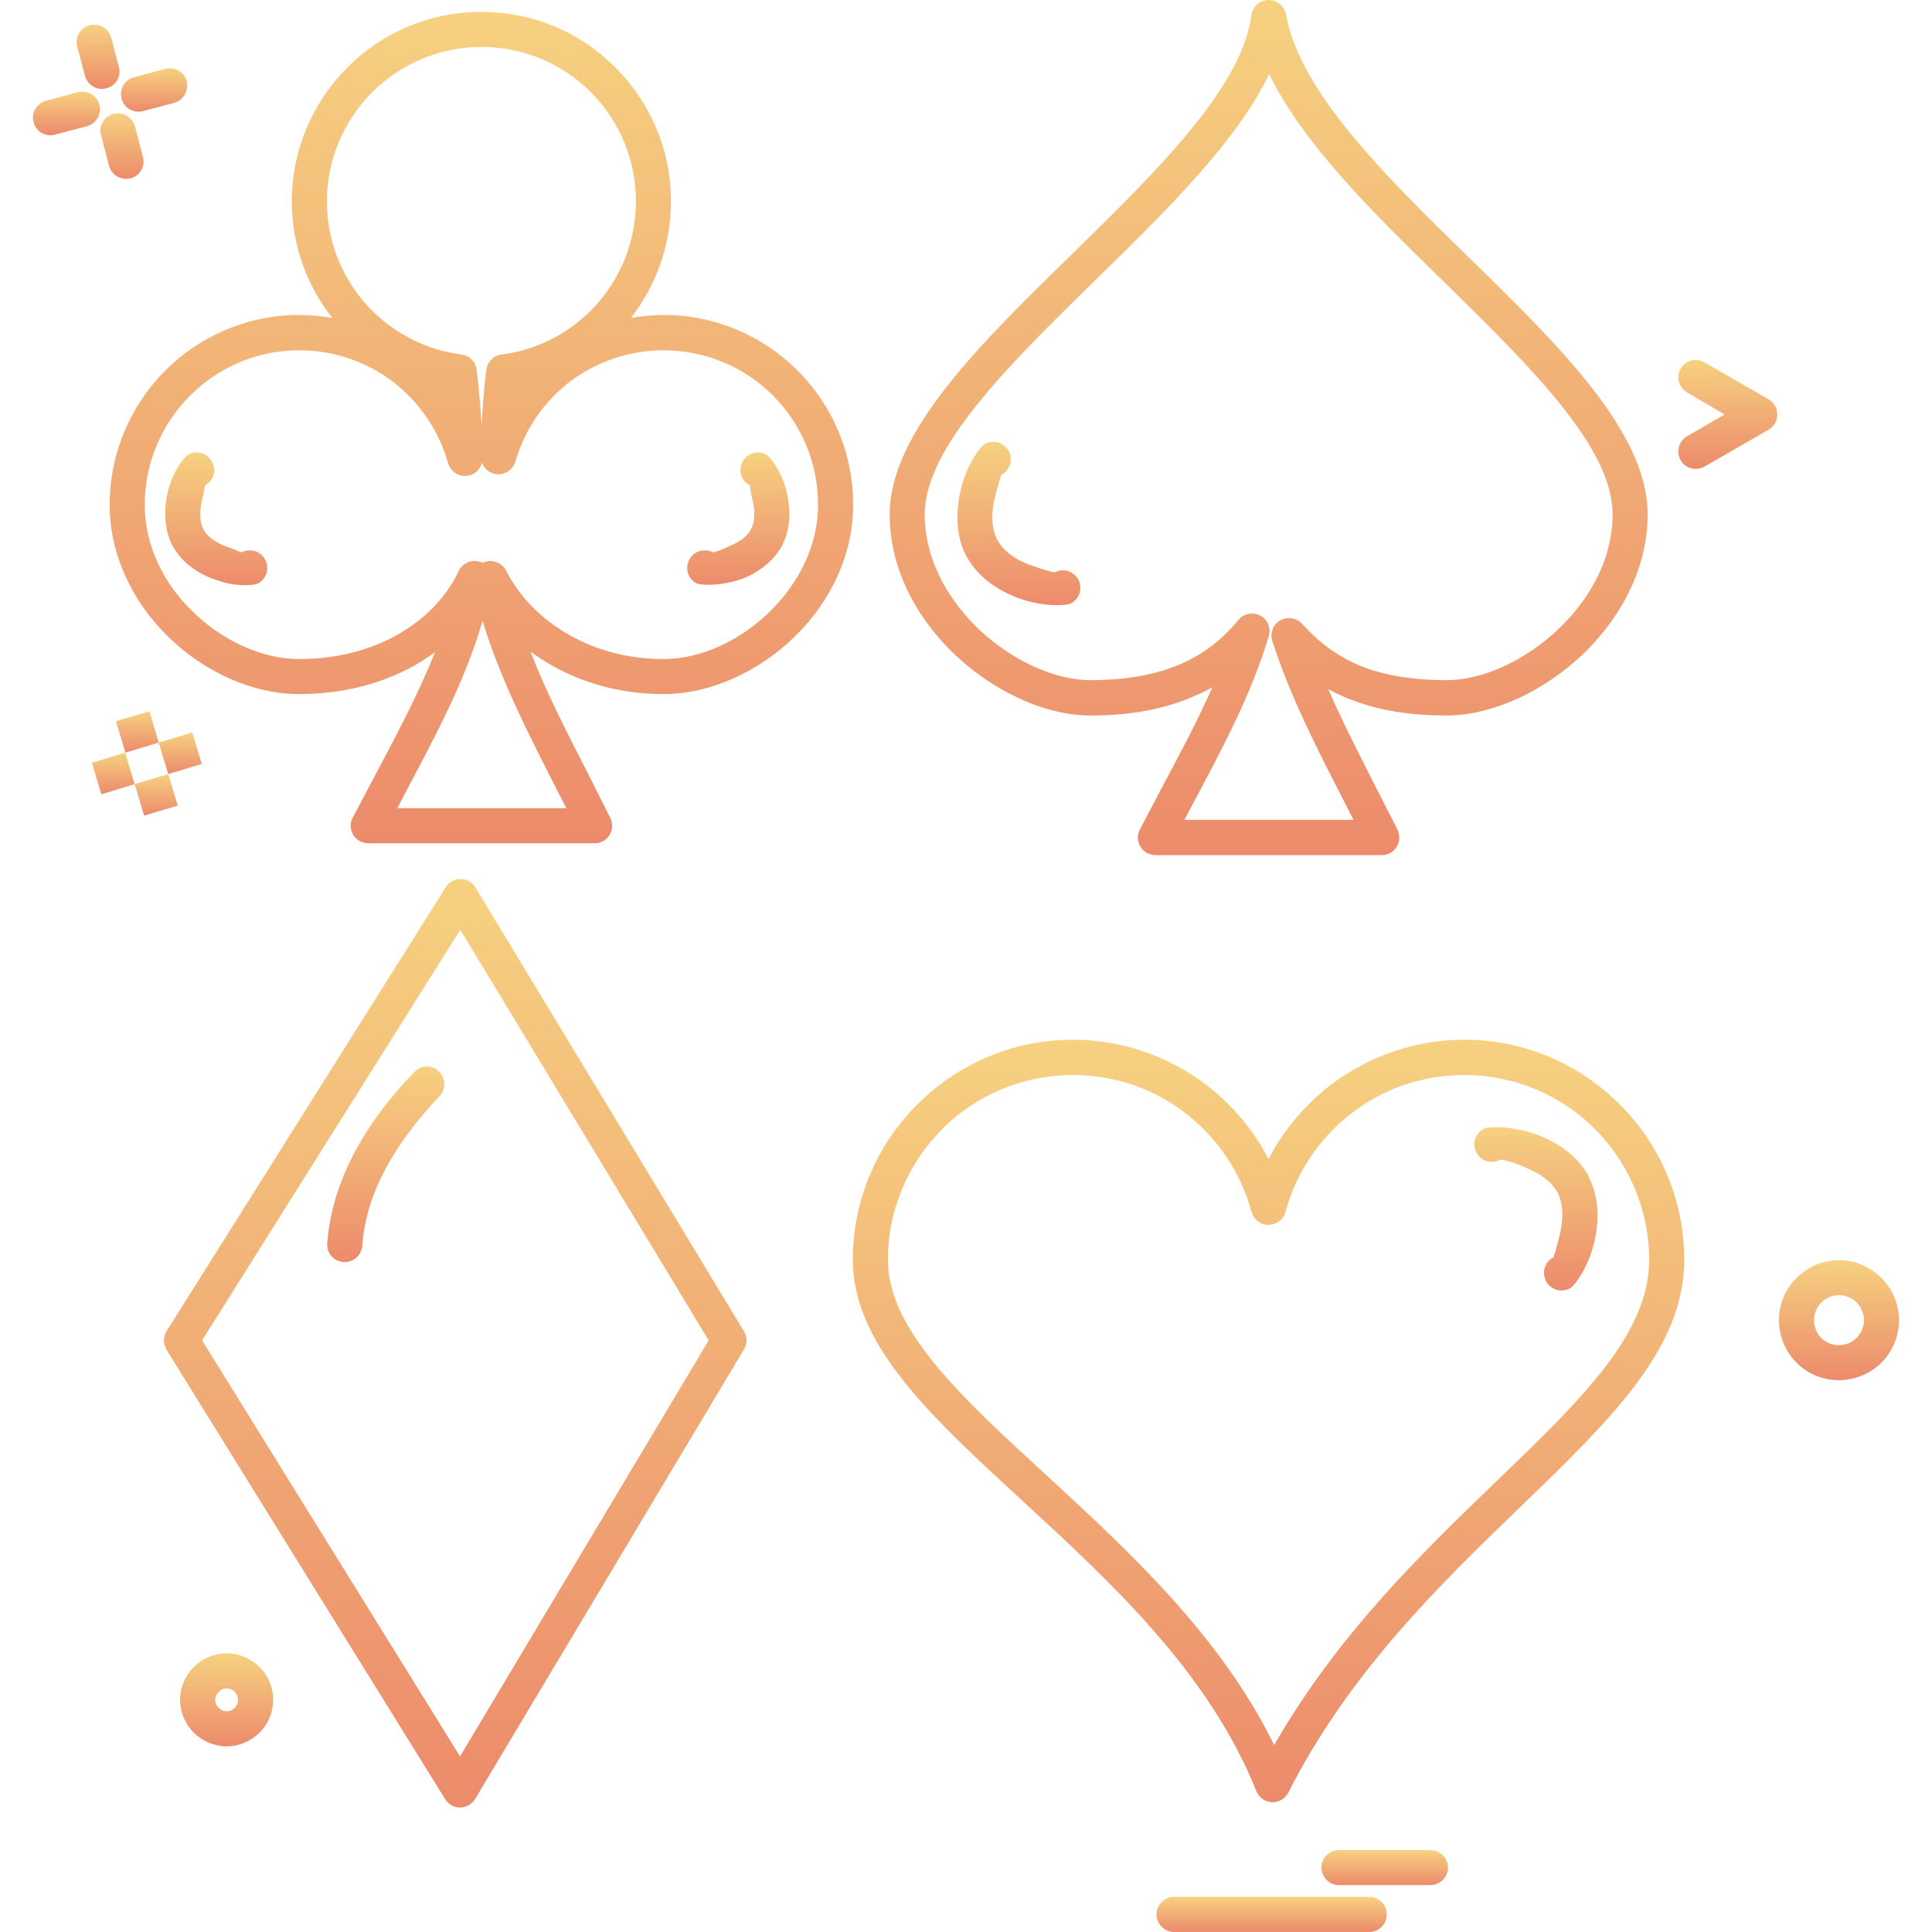 <svg width="150" height="150" viewBox="0 0 150 150" fill="none" xmlns="http://www.w3.org/2000/svg">
<g clip-path="url(#clip0_0_144)">
<path d="M114.059 20.003C121.096 26.878 127.923 33.568 127.923 39.934C127.923 44.018 125.963 47.709 123.218 50.477C120.103 53.593 115.905 55.553 112.305 55.553C109.721 55.553 107.321 55.229 105.108 54.399C104.416 54.17 103.772 53.845 103.123 53.498C104.209 56.012 105.503 58.504 106.746 60.973L108.453 64.319C108.568 64.526 108.638 64.758 108.638 65.033C108.638 65.772 108.039 66.394 107.277 66.394H89.697C89.487 66.394 89.28 66.327 89.072 66.234C88.406 65.887 88.151 65.056 88.496 64.411L90.181 61.203C91.564 58.599 92.972 55.99 94.126 53.361C93.709 53.593 93.272 53.823 92.812 54.007C90.596 54.998 87.942 55.553 84.666 55.553C81.068 55.553 76.892 53.593 73.779 50.477C71.01 47.708 69.073 44.017 69.073 39.933C69.073 33.589 76.062 26.716 83.19 19.772C89.766 13.333 96.433 6.805 97.148 1.198C97.217 0.622 97.656 0.137 98.256 0.022C98.995 -0.118 99.709 0.392 99.847 1.131C100.91 7.129 107.551 13.657 114.058 20.002L114.059 20.003ZM121.281 48.562C123.589 46.255 125.202 43.234 125.202 39.934C125.202 34.696 118.767 28.423 112.144 21.917C106.724 16.635 101.186 11.212 98.534 5.746C96.042 10.982 90.529 16.38 85.084 21.71C78.395 28.261 71.794 34.721 71.794 39.934C71.794 43.234 73.409 46.255 75.693 48.562C78.323 51.169 81.76 52.807 84.666 52.807C87.55 52.807 89.857 52.345 91.704 51.538C93.55 50.732 94.98 49.556 96.156 48.123C96.64 47.546 97.494 47.479 98.07 47.938C98.507 48.308 98.67 48.884 98.507 49.371C97.195 53.845 94.862 58.183 92.58 62.475L91.957 63.651H105.084L104.347 62.197C102.248 58.136 100.101 53.913 98.787 49.763C98.555 49.025 98.948 48.263 99.661 48.056C100.216 47.871 100.792 48.078 101.139 48.47C102.592 50.108 104.23 51.192 106.053 51.864C107.921 52.531 110.02 52.807 112.305 52.807C115.234 52.807 118.672 51.169 121.281 48.563L121.281 48.562Z" fill="url(#paint0_linear_0_144)"/>
<path d="M146.1 99.246C146.93 100.1 147.438 101.254 147.438 102.499C147.438 103.792 146.907 104.946 146.078 105.798L146.03 105.845C145.176 106.654 144.023 107.158 142.777 107.158C141.486 107.158 140.333 106.654 139.479 105.798L139.432 105.753C138.625 104.899 138.116 103.77 138.116 102.5C138.116 101.231 138.625 100.053 139.479 99.223L139.526 99.178C140.378 98.347 141.509 97.841 142.777 97.841C144.045 97.841 145.222 98.37 146.053 99.201L146.1 99.246ZM144.717 102.499C144.717 101.967 144.485 101.485 144.163 101.138C143.793 100.768 143.307 100.561 142.778 100.561C142.226 100.561 141.762 100.769 141.393 101.138C141.048 101.485 140.841 101.967 140.841 102.499C140.841 103.03 141.048 103.513 141.393 103.882C141.762 104.23 142.227 104.437 142.778 104.437C143.308 104.437 143.794 104.23 144.141 103.882C144.485 103.513 144.717 103.031 144.717 102.499Z" fill="url(#paint1_linear_0_144)"/>
<path d="M137.313 31.005C137.959 31.375 138.167 32.206 137.822 32.853C137.682 33.06 137.52 33.245 137.313 33.359L132.352 36.218C131.685 36.588 130.854 36.38 130.483 35.736C130.116 35.065 130.346 34.236 130.99 33.866L133.897 32.181L130.99 30.475C130.346 30.106 130.116 29.274 130.483 28.63C130.854 27.983 131.685 27.752 132.352 28.143L137.313 31.005Z" fill="url(#paint2_linear_0_144)"/>
<path d="M130.763 97.817C130.763 104.714 125.04 110.227 118.074 116.963C111.959 122.87 104.809 129.745 100.033 139.159C99.688 139.848 98.879 140.105 98.212 139.78C97.888 139.618 97.681 139.366 97.541 139.064C93.85 129.814 86.145 122.755 79.41 116.549C72.327 110.02 66.213 104.437 66.213 97.818C66.213 93.109 68.128 88.82 71.22 85.751L71.312 85.659C74.404 82.613 78.626 80.723 83.308 80.723C87.208 80.723 90.805 82.061 93.689 84.251C95.674 85.796 97.335 87.733 98.488 89.995C99.664 87.733 101.304 85.796 103.287 84.251C106.171 82.061 109.793 80.723 113.691 80.723C118.399 80.723 122.689 82.66 125.757 85.751C128.849 88.82 130.763 93.109 130.763 97.818L130.763 97.817ZM116.183 115.003C122.711 108.728 128.041 103.585 128.041 97.817C128.041 93.87 126.426 90.273 123.842 87.666C121.235 85.057 117.637 83.466 113.69 83.466C110.392 83.466 107.369 84.552 104.949 86.42C102.48 88.31 100.633 91.009 99.803 94.1C99.688 94.542 99.319 94.934 98.834 95.046C98.118 95.254 97.381 94.817 97.172 94.1C96.343 91.009 94.497 88.31 92.028 86.42C89.629 84.552 86.583 83.466 83.307 83.466C79.365 83.466 75.811 85.035 73.204 87.596L73.157 87.666C70.55 90.272 68.936 93.87 68.936 97.817C68.936 103.238 74.634 108.474 81.255 114.544C87.576 120.379 94.727 126.93 98.927 135.491C103.841 126.907 110.439 120.54 116.184 115.002L116.183 115.003Z" fill="url(#paint3_linear_0_144)"/>
<path d="M123.31 91.311C124.233 93.019 124.142 95.046 123.727 96.639C123.288 98.347 122.319 99.8 121.882 100.03C121.211 100.377 120.404 100.147 120.035 99.476C119.69 98.809 119.922 97.978 120.589 97.633C120.634 97.633 120.819 96.962 121.076 95.97C121.351 94.886 121.443 93.571 120.913 92.555C120.499 91.818 119.76 91.263 118.976 90.896C117.705 90.247 116.575 89.995 116.462 90.04C115.813 90.41 114.984 90.157 114.637 89.486C114.267 88.842 114.522 88.013 115.191 87.643C115.653 87.389 118.12 87.436 120.175 88.45C121.396 89.049 122.574 89.95 123.311 91.263L123.31 91.311Z" fill="url(#paint4_linear_0_144)"/>
<path d="M111.037 143.637C111.799 143.637 112.423 144.237 112.423 144.998C112.423 145.737 111.798 146.359 111.037 146.359H103.954C103.218 146.359 102.593 145.737 102.593 144.998C102.593 144.237 103.218 143.637 103.954 143.637H111.037Z" fill="url(#paint5_linear_0_144)"/>
<path d="M106.309 147.275C107.07 147.275 107.67 147.875 107.67 148.636C107.67 149.375 107.07 149.997 106.309 149.997H91.151C90.412 149.997 89.79 149.376 89.79 148.636C89.79 147.875 90.412 147.275 91.151 147.275H106.309Z" fill="url(#paint6_linear_0_144)"/>
<path d="M83.721 44.987C84.069 45.654 83.816 46.488 83.169 46.833C82.73 47.065 81 47.087 79.34 46.533C77.772 46.002 76.041 44.988 75.095 43.28L75.049 43.235C74.126 41.505 74.219 39.473 74.633 37.86C75.071 36.129 76.042 34.697 76.48 34.467C77.125 34.119 77.954 34.351 78.324 35.021C78.671 35.667 78.418 36.499 77.747 36.868C77.725 36.868 77.517 37.535 77.264 38.527C76.987 39.612 76.895 40.928 77.45 41.942C78.002 42.956 79.155 43.605 80.216 43.949C81.185 44.294 81.857 44.456 81.88 44.434C82.523 44.086 83.355 44.34 83.721 44.987Z" fill="url(#paint7_linear_0_144)"/>
<path d="M61.922 28.767C64.599 31.444 66.237 35.112 66.237 39.196C66.237 43.117 64.461 46.672 61.83 49.298C58.992 52.137 55.14 53.889 51.517 53.889C48.265 53.889 45.312 53.06 42.866 51.677C42.267 51.33 41.712 50.983 41.182 50.591C42.405 53.727 44.044 56.935 45.635 60.026L47.388 63.509C47.711 64.18 47.458 64.987 46.765 65.334C46.581 65.424 46.373 65.471 46.166 65.471L28.586 65.472C27.848 65.472 27.225 64.848 27.225 64.109C27.225 63.857 27.293 63.605 27.432 63.397L29.094 60.257C30.778 57.075 32.484 53.867 33.776 50.636C33.27 51.006 32.715 51.353 32.162 51.678C29.647 53.083 26.602 53.89 23.233 53.89C19.588 53.89 15.758 52.137 12.944 49.323L12.852 49.231C10.268 46.624 8.515 43.072 8.515 39.197C8.515 35.112 10.175 31.444 12.828 28.768C15.482 26.116 19.173 24.453 23.234 24.453C24.11 24.453 24.964 24.545 25.794 24.683C23.833 22.191 22.657 19.055 22.657 15.639C22.657 11.58 24.317 7.889 26.971 5.236C29.624 2.559 33.316 0.924 37.376 0.924C41.437 0.924 45.127 2.559 47.781 5.236C50.434 7.889 52.094 11.557 52.094 15.639C52.094 19.055 50.918 22.191 48.981 24.683C49.811 24.545 50.665 24.453 51.517 24.453C55.6 24.453 59.269 26.116 61.922 28.767L61.922 28.767ZM63.514 39.196C63.514 35.873 62.176 32.875 60.008 30.705C57.839 28.536 54.839 27.197 51.518 27.197C48.819 27.197 46.327 28.098 44.321 29.576C42.268 31.121 40.745 33.311 40.007 35.848C39.845 36.402 39.314 36.819 38.691 36.819C38.114 36.819 37.607 36.449 37.422 35.92C37.308 36.379 36.961 36.771 36.454 36.911C35.738 37.096 35.001 36.682 34.792 35.965C34.077 33.406 32.531 31.189 30.479 29.621C28.472 28.098 25.958 27.197 23.234 27.197C19.935 27.197 16.937 28.535 14.768 30.705C12.6 32.875 11.237 35.873 11.237 39.196C11.237 42.332 12.668 45.194 14.79 47.316L14.86 47.383C17.19 49.715 20.304 51.168 23.234 51.168C26.118 51.168 28.725 50.476 30.824 49.298C32.969 48.099 34.63 46.392 35.599 44.364C35.83 43.809 36.453 43.463 37.076 43.577C37.215 43.602 37.354 43.625 37.468 43.693C38.137 43.37 38.945 43.648 39.291 44.292C40.306 46.301 42.014 48.077 44.205 49.298C46.258 50.476 48.75 51.168 51.518 51.168C54.425 51.168 57.562 49.715 59.893 47.36C62.037 45.216 63.514 42.332 63.514 39.196L63.514 39.196ZM46.397 23.555C48.242 21.43 49.373 18.664 49.373 15.64C49.373 12.319 48.034 9.318 45.866 7.151C43.697 4.984 40.697 3.645 37.376 3.645C34.077 3.645 31.078 4.983 28.91 7.151C26.741 9.318 25.38 12.32 25.38 15.64C25.38 18.664 26.51 21.43 28.355 23.555C30.247 25.678 32.878 27.153 35.83 27.523C36.43 27.593 36.915 28.077 37.006 28.698C37.145 29.875 37.261 31.028 37.33 32.159L37.399 33.037L37.445 32.114C37.514 31.006 37.606 29.875 37.767 28.698C37.837 28.099 38.322 27.593 38.945 27.523C41.898 27.153 44.528 25.677 46.397 23.555L46.397 23.555ZM43.973 62.749L43.213 61.273C41.043 57.006 38.782 52.599 37.468 48.193C36.154 52.759 33.8 57.166 31.47 61.55L30.847 62.749L43.973 62.749L43.973 62.749Z" fill="url(#paint8_linear_0_144)"/>
<path d="M61.045 38.066C61.367 39.357 61.46 40.995 60.698 42.403C60.099 43.486 59.153 44.204 58.162 44.71C56.524 45.494 54.47 45.494 54.078 45.287C53.409 44.942 53.154 44.109 53.524 43.441C53.87 42.77 54.701 42.54 55.37 42.887C55.462 42.887 56.13 42.657 56.984 42.24C57.515 41.986 58.045 41.594 58.299 41.111C58.669 40.418 58.6 39.494 58.415 38.733L58.391 38.688C58.23 38.043 58.23 37.697 58.208 37.673C57.539 37.326 57.284 36.498 57.654 35.849C58 35.182 58.831 34.927 59.476 35.297C59.868 35.504 60.676 36.682 61.045 38.043L61.045 38.066Z" fill="url(#paint9_linear_0_144)"/>
<path d="M57.769 103.376C58.046 103.838 58.023 104.414 57.723 104.829L36.892 139.664C36.499 140.313 35.669 140.52 35.023 140.151C34.838 140.012 34.677 139.874 34.562 139.689L12.922 104.786C12.646 104.324 12.668 103.771 12.946 103.33L34.608 68.887C35 68.243 35.853 68.058 36.476 68.45C36.661 68.59 36.823 68.75 36.915 68.91L57.769 103.376ZM55.023 104.068L35.737 72.184L15.69 104.068L35.715 136.365L55.023 104.068Z" fill="url(#paint10_linear_0_144)"/>
<path d="M34.076 83.19C34.63 83.697 34.63 84.575 34.122 85.105C32.277 87.045 30.846 88.983 29.832 90.942C28.84 92.835 28.263 94.773 28.125 96.733C28.055 97.494 27.41 98.048 26.648 97.979C25.91 97.931 25.356 97.287 25.403 96.525C25.587 94.218 26.257 91.934 27.41 89.696C28.54 87.504 30.131 85.337 32.163 83.237C32.693 82.683 33.546 82.661 34.077 83.19L34.076 83.19Z" fill="url(#paint11_linear_0_144)"/>
<path d="M20.581 43.441C20.949 44.108 20.696 44.917 20.05 45.286C19.657 45.494 18.204 45.541 16.866 45.054C15.644 44.662 14.283 43.879 13.498 42.54L13.359 42.311C12.668 40.928 12.736 39.335 13.06 38.066C13.406 36.683 14.237 35.505 14.629 35.297C15.275 34.928 16.106 35.182 16.452 35.849C16.82 36.498 16.591 37.327 15.921 37.674C15.897 37.697 15.875 38.066 15.713 38.733C15.505 39.495 15.437 40.418 15.805 41.112C16.174 41.801 16.982 42.241 17.743 42.495C18.343 42.703 18.666 42.888 18.735 42.888C19.404 42.54 20.234 42.77 20.581 43.441Z" fill="url(#paint12_linear_0_144)"/>
<path d="M20.143 129.425C20.811 130.072 21.204 130.971 21.204 131.962C21.204 132.978 20.811 133.877 20.143 134.524C19.496 135.17 18.596 135.585 17.605 135.585C16.612 135.585 15.69 135.17 15.043 134.524C14.398 133.877 13.982 132.978 13.982 131.962C13.982 130.971 14.398 130.072 15.043 129.425C15.69 128.781 16.612 128.364 17.605 128.364C18.596 128.365 19.496 128.781 20.143 129.425ZM18.482 131.962C18.482 131.732 18.389 131.503 18.228 131.363C18.066 131.178 17.836 131.088 17.605 131.088C17.351 131.088 17.143 131.178 16.982 131.363C16.82 131.502 16.705 131.732 16.705 131.962C16.705 132.217 16.82 132.448 16.982 132.586C17.143 132.771 17.35 132.864 17.605 132.864C17.836 132.864 18.066 132.771 18.228 132.586C18.389 132.448 18.482 132.217 18.482 131.962Z" fill="url(#paint13_linear_0_144)"/>
<path d="M14.929 56.869L15.666 59.313L13.06 60.097L12.322 57.653L14.929 56.869Z" fill="url(#paint14_linear_0_144)"/>
<path d="M14.49 6.3C14.675 7.036 14.259 7.773 13.521 7.982L11.098 8.629C10.384 8.814 9.622 8.397 9.438 7.66C9.253 6.944 9.669 6.182 10.407 5.997L12.829 5.353C13.544 5.146 14.305 5.583 14.49 6.3Z" fill="url(#paint15_linear_0_144)"/>
<path d="M13.06 60.097L13.799 62.542L11.191 63.326L10.453 60.882L13.06 60.097Z" fill="url(#paint16_linear_0_144)"/>
<path d="M11.606 55.229L12.322 57.653L9.738 58.437L9 55.991L11.606 55.229Z" fill="url(#paint17_linear_0_144)"/>
<path d="M11.098 12.18C11.307 12.896 10.869 13.657 10.153 13.843C9.414 14.027 8.676 13.613 8.469 12.874L7.846 10.497C7.637 9.783 8.077 9.021 8.814 8.836C9.53 8.652 10.268 9.089 10.475 9.805L11.098 12.18Z" fill="url(#paint18_linear_0_144)"/>
<path d="M9.715 58.438L10.453 60.882L7.869 61.668L7.131 59.222L9.715 58.438Z" fill="url(#paint19_linear_0_144)"/>
<path d="M9.23 5.191C9.438 5.93 8.999 6.667 8.26 6.852C7.545 7.059 6.807 6.62 6.6 5.906L6 3.624C5.793 2.908 6.231 2.146 6.969 1.961C7.684 1.776 8.446 2.191 8.63 2.93L9.23 5.191Z" fill="url(#paint20_linear_0_144)"/>
<path d="M7.707 8.12C7.915 8.859 7.476 9.598 6.739 9.805L4.269 10.45C3.532 10.657 2.794 10.22 2.609 9.503C2.401 8.766 2.84 8.03 3.578 7.821L6.046 7.152C6.762 6.966 7.523 7.406 7.707 8.12Z" fill="url(#paint21_linear_0_144)"/>
</g>
<defs>
<linearGradient id="paint0_linear_0_144" x1="98.498" y1="-0.001" x2="98.498" y2="66.394" gradientUnits="userSpaceOnUse">
<stop stop-color="#F6D180"/>
<stop offset="1" stop-color="#EC8B6B"/>
</linearGradient>
<linearGradient id="paint1_linear_0_144" x1="142.777" y1="97.841" x2="142.777" y2="107.158" gradientUnits="userSpaceOnUse">
<stop stop-color="#F6D180"/>
<stop offset="1" stop-color="#EC8B6B"/>
</linearGradient>
<linearGradient id="paint2_linear_0_144" x1="134.148" y1="27.952" x2="134.148" y2="36.401" gradientUnits="userSpaceOnUse">
<stop stop-color="#F6D180"/>
<stop offset="1" stop-color="#EC8B6B"/>
</linearGradient>
<linearGradient id="paint3_linear_0_144" x1="98.488" y1="80.723" x2="98.488" y2="139.92" gradientUnits="userSpaceOnUse">
<stop stop-color="#F6D180"/>
<stop offset="1" stop-color="#EC8B6B"/>
</linearGradient>
<linearGradient id="paint4_linear_0_144" x1="119.247" y1="87.513" x2="119.247" y2="100.191" gradientUnits="userSpaceOnUse">
<stop stop-color="#F6D180"/>
<stop offset="1" stop-color="#EC8B6B"/>
</linearGradient>
<linearGradient id="paint5_linear_0_144" x1="107.508" y1="143.637" x2="107.508" y2="146.359" gradientUnits="userSpaceOnUse">
<stop stop-color="#F6D180"/>
<stop offset="1" stop-color="#EC8B6B"/>
</linearGradient>
<linearGradient id="paint6_linear_0_144" x1="98.73" y1="147.275" x2="98.73" y2="149.997" gradientUnits="userSpaceOnUse">
<stop stop-color="#F6D180"/>
<stop offset="1" stop-color="#EC8B6B"/>
</linearGradient>
<linearGradient id="paint7_linear_0_144" x1="79.105" y1="34.306" x2="79.105" y2="46.987" gradientUnits="userSpaceOnUse">
<stop stop-color="#F6D180"/>
<stop offset="1" stop-color="#EC8B6B"/>
</linearGradient>
<linearGradient id="paint8_linear_0_144" x1="37.376" y1="0.924" x2="37.376" y2="65.472" gradientUnits="userSpaceOnUse">
<stop stop-color="#F6D180"/>
<stop offset="1" stop-color="#EC8B6B"/>
</linearGradient>
<linearGradient id="paint9_linear_0_144" x1="57.319" y1="35.127" x2="57.319" y2="45.404" gradientUnits="userSpaceOnUse">
<stop stop-color="#F6D180"/>
<stop offset="1" stop-color="#EC8B6B"/>
</linearGradient>
<linearGradient id="paint10_linear_0_144" x1="35.345" y1="68.246" x2="35.345" y2="140.333" gradientUnits="userSpaceOnUse">
<stop stop-color="#F6D180"/>
<stop offset="1" stop-color="#EC8B6B"/>
</linearGradient>
<linearGradient id="paint11_linear_0_144" x1="29.949" y1="82.807" x2="29.949" y2="97.984" gradientUnits="userSpaceOnUse">
<stop stop-color="#F6D180"/>
<stop offset="1" stop-color="#EC8B6B"/>
</linearGradient>
<linearGradient id="paint12_linear_0_144" x1="16.788" y1="35.127" x2="16.788" y2="45.435" gradientUnits="userSpaceOnUse">
<stop stop-color="#F6D180"/>
<stop offset="1" stop-color="#EC8B6B"/>
</linearGradient>
<linearGradient id="paint13_linear_0_144" x1="17.593" y1="128.364" x2="17.593" y2="135.585" gradientUnits="userSpaceOnUse">
<stop stop-color="#F6D180"/>
<stop offset="1" stop-color="#EC8B6B"/>
</linearGradient>
<linearGradient id="paint14_linear_0_144" x1="13.994" y1="56.869" x2="13.994" y2="60.097" gradientUnits="userSpaceOnUse">
<stop stop-color="#F6D180"/>
<stop offset="1" stop-color="#EC8B6B"/>
</linearGradient>
<linearGradient id="paint15_linear_0_144" x1="11.964" y1="5.302" x2="11.964" y2="8.673" gradientUnits="userSpaceOnUse">
<stop stop-color="#F6D180"/>
<stop offset="1" stop-color="#EC8B6B"/>
</linearGradient>
<linearGradient id="paint16_linear_0_144" x1="12.126" y1="60.097" x2="12.126" y2="63.326" gradientUnits="userSpaceOnUse">
<stop stop-color="#F6D180"/>
<stop offset="1" stop-color="#EC8B6B"/>
</linearGradient>
<linearGradient id="paint17_linear_0_144" x1="10.661" y1="55.229" x2="10.661" y2="58.437" gradientUnits="userSpaceOnUse">
<stop stop-color="#F6D180"/>
<stop offset="1" stop-color="#EC8B6B"/>
</linearGradient>
<linearGradient id="paint18_linear_0_144" x1="9.472" y1="8.794" x2="9.472" y2="13.887" gradientUnits="userSpaceOnUse">
<stop stop-color="#F6D180"/>
<stop offset="1" stop-color="#EC8B6B"/>
</linearGradient>
<linearGradient id="paint19_linear_0_144" x1="8.792" y1="58.438" x2="8.792" y2="61.668" gradientUnits="userSpaceOnUse">
<stop stop-color="#F6D180"/>
<stop offset="1" stop-color="#EC8B6B"/>
</linearGradient>
<linearGradient id="paint20_linear_0_144" x1="7.615" y1="1.917" x2="7.615" y2="6.903" gradientUnits="userSpaceOnUse">
<stop stop-color="#F6D180"/>
<stop offset="1" stop-color="#EC8B6B"/>
</linearGradient>
<linearGradient id="paint21_linear_0_144" x1="5.158" y1="7.109" x2="5.158" y2="10.501" gradientUnits="userSpaceOnUse">
<stop stop-color="#F6D180"/>
<stop offset="1" stop-color="#EC8B6B"/>
</linearGradient>
<clipPath id="clip0_0_144">
<rect width="150" height="150" fill="white"/>
</clipPath>
</defs>
</svg>
